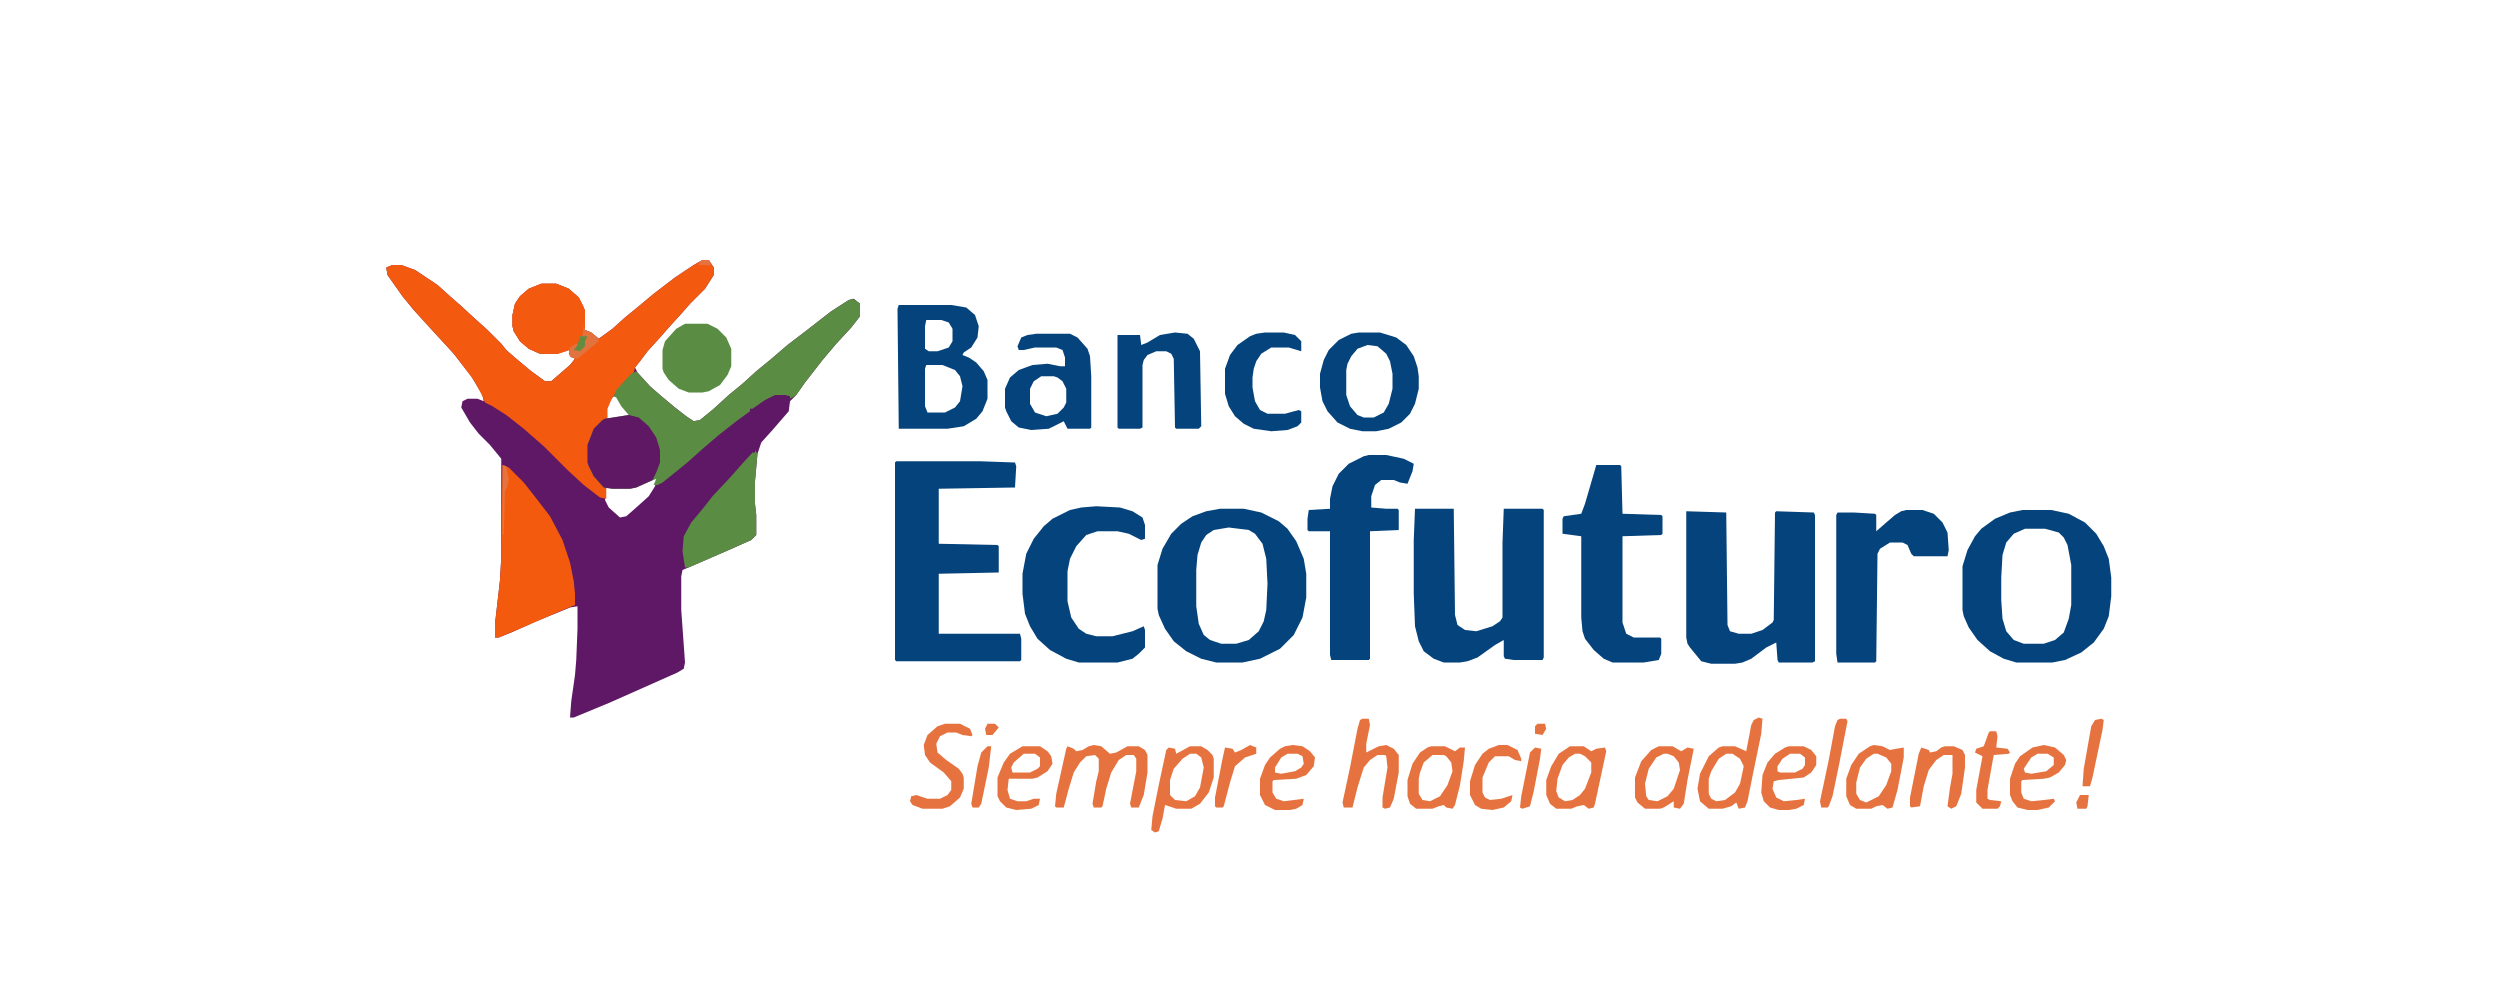 <svg xmlns="http://www.w3.org/2000/svg" viewBox="0 0 2000 800" width="500" height="200"><path transform="translate(562,208)" d="m0 0h5l4 6v6l-7 11-12 12-7 8-10 11-7 8-10 11-6 8-4 5 2 4 10 11 8 7 12 10 9 7 6 4 5-1 11-9 12-11 11-9 11-10 11-9 14-12 17-13 18-14 14-9 4-1 5 4v10l-7 9-12 13-11 13-14 18-7 10-5 5-1 8-13 15-9 10-3 9-2 22v18l1 9v16l-4 4-18 8-37 16-1 5v27l3 42-1 5-5 3-54 24-29 12h-3l1-13 3-21 1-12 1-25v-18l-6 1-27 11-20 9-10 4h-3v-11l4-35 1-18v-79l-9-11-9-9-7-9-7-12 1-5 4-2h8l5 2-1-5-9-15-14-18-22-24-10-11-9-11-12-17-1-6 5-2h7l11 4 18 12 10 9 8 7 12 11 10 9 11 11 4 5 8 7 12 10 11 8h5l15-13 4-5-4-2-1-5-9 3h-14l-9-4-7-6-5-8-1-4v-9l2-9 4-6 7-6 10-4h12l10 4 8 7 4 8 1 3v15l5 2 6 5 11-8 10-9 11-9 12-10 17-13 15-10zm-96 59 1 2zm4 0m-5 2m-1 2m-3 4m30 42-4 4-2 6v7l1 1h7l10-2v-3l-6-7-4-6zm33 65-15 7-5 1h-19l-1 10 3 6 9 8 5-1 8-7 10-9 5-8 1-4 1-3z" fill="#5F1865"></path><path transform="translate(562,208)" d="m0 0h5l4 6v6l-7 11-12 12-7 8-10 11-7 8-10 11-6 8-4 5-1 4-9 9-6 8-3 5-3 7v8l-6 4-5 6-4 11v14l4 9 6 8 4 3v9l-5-1-13-10-13-12-19-19-16-14-14-11-11-7-6-3-3-7-6-11-16-21-22-24-10-11-9-11-12-17-1-6 5-2h7l11 4 18 12 10 9 8 7 12 11 10 9 11 11 4 5 8 7 12 10 11 8h5l15-13 4-5-4-2-1-5-9 3h-14l-9-4-7-6-5-8-1-4v-9l2-9 4-6 7-6 10-4h12l10 4 8 7 4 8 1 3v15l5 2 6 5 11-8 10-9 11-9 12-10 17-13 15-10zm-96 59 1 2z" fill="#F35A0F"></path><path transform="translate(717,369)" d="m0 0h67l28 1 1 3-1 17-61 1v44l47 1 1 1v21l-48 1v48h65l1 4v17l-1 1h-99l-1-1v-158z" fill="#05437C"></path><path transform="translate(682,239)" d="m0 0 5 3 1 1v10l-7 9-12 13-11 13-14 18-7 10-5 3v-2l-4-1h-8l-8 4-10 7h-2v2l-11 8-14 11-14 12-10 9-11 9-10 8-4 2h-3l2-5-16 7-5 1h-14l-7-1-8-9-4-8-1-3v-14l5-13 7-7 2-1 19-3-6-7-4-7-2-1 2-5 12-13 4-2 11 12 8 7 12 10 9 7 6 4 5-1 11-9 12-11 11-9 11-10 11-9 14-12 17-13 18-14 14-9z" fill="#5B8C43"></path><path transform="translate(1132,407)" d="m0 0h31l1 85 2 8 6 4 9 1 13-4 6-4 2-3v-60l1-27h31l1 1v118l-1 2h-23l-7-1-1-2v-13l-7 4-14 10-8 3-6 1h-13l-8-3-8-6-4-8-3-12-1-26v-43z" fill="#05437C"></path><path transform="translate(1349,409)" d="m0 0 32 1 1 90 2 5 7 2h10l9-3 8-6 1-2 1-86 1-1 30 1 1 2v117l-2 1h-27l-1-2-1-14-8 4-12 9-7 3-6 1h-19l-8-2-9-11-2-3-1-5z" fill="#05437C"></path><path transform="translate(1618,408)" d="m0 0h23l14 3 13 7 9 9 6 10 4 10 2 15v15l-2 16-4 10-8 11-10 8-13 6-10 2h-29l-10-3-11-6-10-9-7-10-4-9-1-5v-35l4-13 6-11 5-6 11-8 12-5zm2 15-9 4-6 7-3 10-1 18v18l1 15 3 10 6 7 8 3h16l9-3 7-6 4-11 2-11v-32l-3-16-3-6-4-4-11-3z" fill="#05437C"></path><path transform="translate(976,407)" d="m0 0h19l14 3 14 7 7 6 7 10 6 14 2 12v19l-3 16-7 14-11 11-16 8-14 3h-21l-12-3-12-6-10-8-7-10-5-11-1-5v-35l4-13 7-12 8-8 9-6 11-4zm7 15-12 2-6 4-4 6-3 10-1 12v29l2 14 4 9 5 4 9 3h12l10-3 8-7 4-8 2-9 1-21-1-20-3-12-6-8-5-3z" fill="#05437C"></path><path transform="translate(1095,364)" d="m0 0h14l14 3 8 4-1 6-4 10-6-1-5-2h-10l-5 4-3 9v9l12 1h9l1 1v16l-23 1v102l-1 1h-30l-1-4v-99h-17l-1-1v-9l1-7 17-1v-8l2-10 5-10 8-8 12-6z" fill="#05437C"></path><path transform="translate(1277,372)" d="m0 0h19l1 1 1 38 31 1 1 1v14l-1 1-31 1v69l3 9 6 3h21l1 1v12l-2 5-12 2h-25l-7-3-8-7-7-9-2-6-1-11v-65l-15-2v-12l1-2 14-2 3-8 7-24z" fill="#05437C"></path><path transform="translate(877,405)" d="m0 0 19 1 10 3 8 5 2 6v11l-3 1-10-5-9-2h-16l-9 3-8 9-5 10-2 10v24l3 13 6 9 6 4 8 2h13l16-4 9-4 1 3v14l-5 5-5 4-12 3h-31l-10-3-13-7-10-9-6-10-4-10-2-16v-16l3-16 6-12 8-10 7-6 14-7 9-2z" fill="#05437C"></path><path transform="translate(402,372)" d="m0 0 5 2 12 12 11 14 10 13 10 19 6 18 3 15 1 10v9l-12 5-30 13-19 8h-3v-11l4-35 1-18z" fill="#F35A0E"></path><path transform="translate(1525,408)" d="m0 0h13l9 3 7 7 4 8 1 14-1 5h-27l-2-2-3-7-4-2h-10l-8 5-2 4-1 86-1 1h-30l-1-7v-111l1-2h13l17 1 1 1v13l8-7 7-6 5-3z" fill="#05437C"></path><path transform="translate(719,244)" d="m0 0h42l12 2 7 6 3 9-1 9-5 8-6 4-1 2 5 2 6 4 6 7 3 7v15l-4 10-5 6-10 6-13 2h-39l-1-96zm22 12-1 5v18l3 2h7l9-3 3-5v-10l-3-5-6-2zm0 36-1 3v30l2 5h14l8-4 4-5 2-12-2-8-4-5-10-4z" fill="#05437C"></path><path transform="translate(1087,266)" d="m0 0h17l13 4 8 6 6 9 3 9 1 7v10l-3 12-4 8-7 7-10 5-10 2h-11l-10-2-10-5-8-9-4-8-2-11v-11l3-11 4-8 8-8 10-5zm7 10-8 3-5 6-3 6-1 5v20l3 9 6 7 5 2h8l8-4 4-7 3-12v-12l-2-10-3-6-7-6z" fill="#05437C"></path><path transform="translate(829,267)" d="m0 0h27l6 3 8 9 2 6 1 16v41l-1 1h-18l-3-6-12 6-14 1-10-2-6-5-4-8-1-3v-15l4-9 7-6 11-4 12-1 10 2h4v-7l-2-6-5-2h-17l-9 2h-4l-1-3 3-7 5-2zm4 34-6 4-3 6v12l4 7 9 3 9-2 5-5 2-4v-11l-3-6-4-3-3-1z" fill="#05437C"></path><path transform="translate(940,266)" d="m0 0 10 1 5 4 5 10 1 60-2 2h-18l-1-1-1-55-2-4-4-2h-8l-7 3-3 4-1 4v50l-2 1h-17l-1-1v-74h18l1 8 5-2 10-6z" fill="#05437C"></path><path transform="translate(604,360)" d="m0 0 2 3-2 22v18l1 9v16l-4 4-18 8-32 14h-3l-2-13 1-12 6-11 10-12 7-9 15-16 7-8 10-11h2z" fill="#5B8C43"></path><path transform="translate(503,332)" d="m0 0 8 2 8 7 6 9 3 10v10l-3 8-3 6-13 6-5 1h-14l-7-1-8-9-4-8-1-3v-14l5-13 7-7 2-1z" fill="#5F1964"></path><path transform="translate(433,227)" d="m0 0h12l10 4 8 7 4 8 1 3v11l-2 9h-2l-1 7-4 1-6 4-7 2h-14l-9-4-7-6-5-8-1-4v-9l2-9 4-6 7-6z" fill="#F35A0F"></path><path transform="translate(548,259)" d="m0 0h18l8 4 7 7 4 9v14l-3 7-6 8-9 5-5 1h-11l-8-3-8-7-4-6-1-3v-15l2-7 9-10z" fill="#5B8C43"></path><path transform="translate(1012,266)" d="m0 0h15l9 2 5 5v8l-10-3h-14l-8 5-4 6-2 6-1 7v8l2 11 4 7 6 3h14l11-3 2 1v9l-3 3-8 3-13 1-14-2-8-4-7-6-5-8-3-10v-20l4-11 6-8 10-7 5-2z" fill="#05437C"></path><path transform="translate(875,596)" d="m0 0 6 1 7 6 5-1 9-5h9l5 3 2 4v14l-3 18-4 10h-6l-1-3 5-26v-10l-2-3h-6l-6 4-6 10-4 13-3 14-1 1h-6l-1-3 3-18 2-8v-10l-3-3-7 1-5 5-5 8-4 13-4 15h-6l-1-1 1-10 8-36 1-2 5 2 2 2 5-1 5-3z" fill="#E6733F"></path><path transform="translate(1407,574)" d="m0 0 3 1-1 12-7 34-4 20-2 5-5 1-2-5-4 3-7 2h-11l-7-6-2-10 2-12 7-14 8-7 3-1h10l9 4 4-21 2-4zm-26 29-6 4-6 10-2 6v12l2 4 4 2 7-1 8-6 4-7 3-14-3-6-6-4z" fill="#E6733F"></path><path transform="translate(952,597)" d="m0 0h9l5 3 4 4 1 3v15l-4 12-7 9-7 4h-12l-9-3-2 11-3 10-3 1-3-2 1-11 5-25 6-28 2-2 5 1 1 4zm0 6-6 4-7 8-3 9v12l4 4 9 1 7-4 4-7 3-16-2-8-4-3z" fill="#E6733F"></path><path transform="translate(1090,575)" d="m0 0h5l1 5-3 15v7l10-5 6-1 6 3 4 5v14l-4 21-3 7-4 1-2-1v-8l4-24-1-9-1-1h-6l-6 4-5 6-5 16-4 16h-7l-1-4 6-28 6-31 2-7z" fill="#E6733F"></path><path transform="translate(1145,597)" d="m0 0h11l8 4 4-3h4l-1 11-3 19-4 16-2 3-5-1-2-2-4 1-5 2h-13l-5-4-2-6v-13l4-13 6-9 6-4zm1 7-7 6-3 8-1 5v12l3 5 6 1 8-4 6-9 4-11-1-7-4-5-2-1z" fill="#E6733F"></path><path transform="translate(1256,597)" d="m0 0h11l6 4 4-2 7-1 1 3-9 42-1 3-4 1-4-3-5 1-5 2h-12l-5-4-3-7v-12l4-11 6-10zm4 6-5 3-5 6-4 11-1 10 2 5 5 3 6-1 6-4 4-5 5-13v-8l-5-5-4-2z" fill="#E6733F"></path><path transform="translate(1327,597)" d="m0 0h11l7 4 5-3 5 1-5 25-3 19-3 4-5-1v-5l-8 5-3 1h-12l-6-5-2-4v-16l5-13 8-9zm4 6-6 3-6 9-3 12 1 10 2 3 7 1 8-4 5-6 5-15-1-6-4-5-5-2z" fill="#E6733F"></path><path transform="translate(1499,596)" d="m0 0 7 1 6 3 5-1 6-1v8l-5 26-4 14-4 1-4-3-5 1-4 2h-12l-5-3-3-7v-14l4-11 6-9 9-6zm0 7-6 4-5 7-3 12v9l3 5 5 2 10-5 6-9 4-11v-6l-4-5-7-3z" fill="#E6733F"></path><path transform="translate(756,579)" d="m0 0h12l8 4 2 5-1 1-7-1-5-2h-7l-6 3-3 6 1 7 7 6 10 7 3 4 1 3v9l-3 7-8 7-6 2h-16l-8-3-2-3 1-4 4-1 9 3h10l6-3 3-4v-7l-6-7-11-8-4-6-1-8 3-8 8-7z" fill="#E6733F"></path><path transform="translate(1034,596)" d="m0 0 8 1 6 4 4 5-1 7-6 7-8 3-18 1-1 1v9l3 5 6 2 16-2-1 5-5 3-5 1h-12l-8-4-4-8v-13l4-11 4-6 8-7 4-2zm-4 7-5 3-5 8v4l5 1 11-2 5-3 2-3-1-6-4-2z" fill="#E6733F"></path><path transform="translate(1431,597)" d="m0 0h12l6 3 4 5v7l-4 6-6 4-20 2-4 1-1 6 3 7 6 3 10-1 7-1-1 5-6 3-6 1h-8l-7-2-5-5-2-7 1-14 4-10 6-7 8-5zm1 6-6 4-4 6v4l2 1h12l6-3 2-3v-6l-4-3z" fill="#E6733F"></path><path transform="translate(1556,597)" d="m0 0h7l7 3 2 4v10l-3 21-4 10-4 2-3-2 2-15 2-11v-15h-7l-6 4-6 8-4 13-3 16-7 1-1-1v-7l7-35 2-5 6 2 1 2 5-1 4-3z" fill="#E6733F"></path><path transform="translate(1635,596)" d="m0 0 9 2 7 6 2 4-1 4-5 6-7 4-5 1-17 1-1 1v9l2 5 6 2 10-1 8-1 1 2-5 5-9 2h-8l-8-2-4-5-2-5v-13l4-12 4-6 10-7zm-5 7-5 3-6 9 1 3 5 1 12-2 6-5v-6l-5-3z" fill="#E6733F"></path><path transform="translate(818,597)" d="m0 0h14l6 4 3 4 1 6-4 6-8 5-4 1h-19l-1 9 2 7 6 2h7l6-2h5l-1 5-6 3-12 1-8-2-5-5-2-4v-15l5-12 5-7zm1 6-8 7-2 4 1 4h14l6-3 2-2v-7l-4-3z" fill="#E6733F"></path><path transform="translate(1199,596)" d="m0 0h7l8 4 3 7v2l-5-1-5-3h-11l-5 5-5 12v12l2 4 4 2 9-1 9-3-1 5-6 5-9 2-9-1-5-3-4-8v-11l4-13 6-9 5-4z" fill="#E6733F"></path><path transform="translate(1592,585)" d="m0 0h5l1 4-1 9 9 1 2 3-1 1-12 1-2 11-3 17v7l2 1 9 1-1 4-2 2h-12l-5-5v-10l5-27-6-3 1-3 6-2 4-11z" fill="#E6733F"></path><path transform="translate(1472,575)" d="m0 0h5l1 2-7 36-5 24-3 8-1 1h-5l-1-5 7-33 5-27 2-5z" fill="#E6733F"></path><path transform="translate(1e3 596)" d="m0 0 5 2v5l-9 3-8 7-4 13-5 19-1 1h-5l-1-1v-7l6-31 2-9 6 1 2 3 5-2z" fill="#E6733F"></path><path transform="translate(1681,575)" d="m0 0 2 1-1 8-8 38-2 7h-6l1-14 6-34 3-5z" fill="#E6733F"></path><path transform="translate(1228,598)" d="m0 0 5 1-1 8-5 26-3 12-6 2-2-1 1-9 7-35z" fill="#E6733F"></path><path transform="translate(790,597)" d="m0 0h3l-2 17-6 29-2 3h-5l-1-3 5-30 3-11z" fill="#E6733F"></path><path transform="translate(467,260)" d="m0 0 1 4 5 2 5 4 1 3-11 9-6 5-5-1-2-3 1-5 5-3 2 1 1-7h2z" fill="#E2733F"></path><path transform="translate(402,372)" d="m0 0 3 1 2 10-1 6-2 4-1 35h-1z" fill="#E6723E"></path><path transform="translate(1664,636)" d="m0 0h7l-1 9-1 2h-7l-1-5z" fill="#E6733F"></path><path transform="translate(790,579)" d="m0 0h6l3 3-5 6h-5l-1-5z" fill="#E6733F"></path><path transform="translate(1230,579)" d="m0 0h6l1 4-3 5-6-1v-6z" fill="#E6733F"></path><path transform="translate(464,269)" d="m0 0h6l-2 4v4l-4 4-5-1 3-4z" fill="#648B41"></path><path transform="translate(562,208)" d="m0 0h5l2 4h-10l1-3z" fill="#E6733F"></path></svg>
